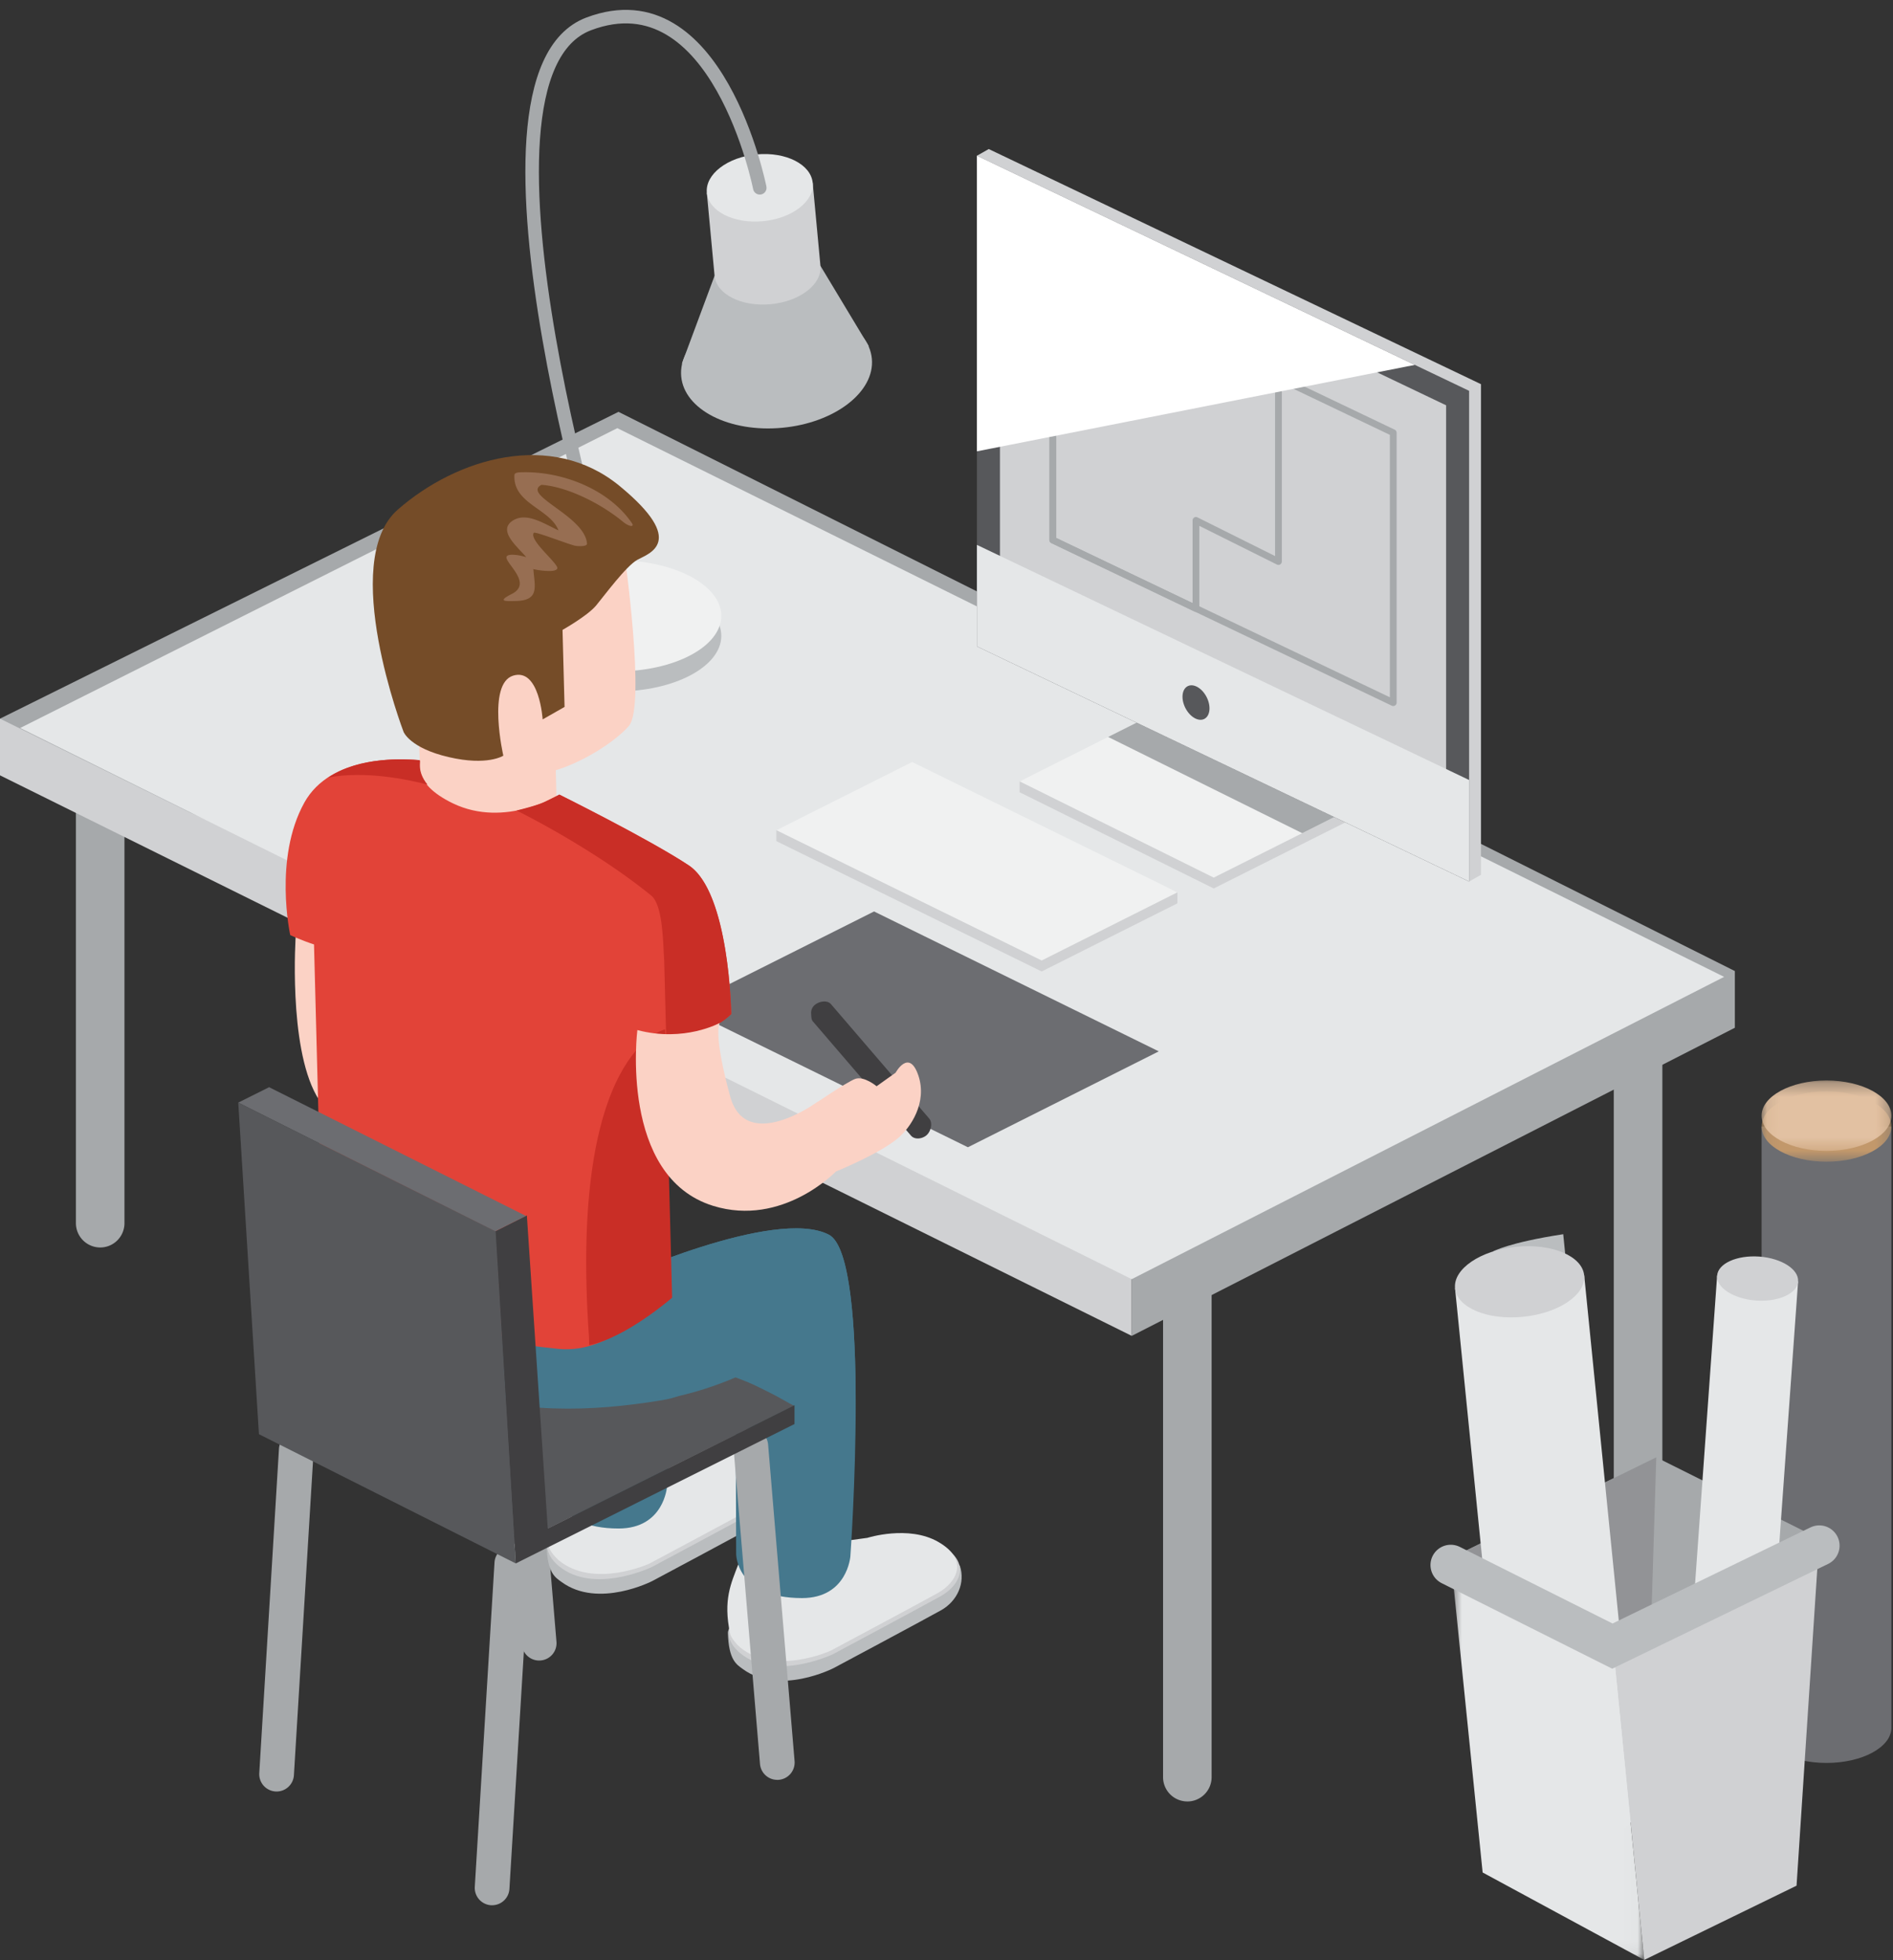 <svg width="140" height="145" xmlns="http://www.w3.org/2000/svg" xmlns:xlink="http://www.w3.org/1999/xlink"><rect width="100%" height="100%" fill="#333333" stroke="none"/><defs><path id="a" d="M9.704.102V5.31H.106V.103h9.598z"/><path id="c" d="M9.704.303v5.208H.106V.303h9.598z"/><path id="e" d="M.679 29.95h14.31V.224H.678v29.724z"/></defs><g fill="none" fill-rule="evenodd"><path d="M87.812 133.256a1.797 1.797 0 0 1-1.796-1.799V94.192a1.795 1.795 0 1 1 3.591 0v37.265c0 .993-.803 1.8-1.795 1.8m33.335-16.601a1.8 1.8 0 0 1-1.798-1.799V77.592a1.797 1.797 0 0 1 3.594 0v37.265a1.8 1.8 0 0 1-1.796 1.8M7.412 92.277a1.8 1.8 0 0 1-1.798-1.799V53.213a1.796 1.796 0 0 1 3.591 0v37.265c0 .993-.801 1.799-1.793 1.799m33.335-16.6a1.8 1.8 0 0 1-1.798-1.799V36.613a1.797 1.797 0 0 1 3.596 0v37.265a1.8 1.8 0 0 1-1.798 1.8" fill="#A6A9AB"/><path fill="#D0D1D3" d="M83.7 98.817v-6.746L7.527 52.144 0 53.16v4.193z"/><path fill="#A6A9AB" d="M83.7 98.817l44.604-22.792V71.83L45.741 30.465.001 53.16l14.058 6.945 69.642 30.989z"/><path fill="#E5E7E8" d="M83.7 94.622l43.81-22.362-81.855-40.59L1.491 53.852z"/><path fill="#6C6D71" d="M64.642 67.422l-14.123 7.09 21.064 10.352L85.7 77.771z"/><path fill="#D0D1D3" d="M99.805 60.68L85.45 53.561l-10.04 4.24v.803l14.353 7.117z"/><path fill="#F0F1F1" d="M99.805 59.875l-14.354-7.12-10.04 5.046 14.353 7.117z"/><path fill="#A6A9AB" d="M96.31 61.632l2.999-1.509-14.354-7.12-3.001 1.51z"/><path fill="#D0D1D3" d="M73.125 11.025l-.874.494.874 35.8 35.526 17.887.877-.494V28.418z"/><path fill="#57585B" d="M72.25 11.518v36.297l36.4 17.393V28.91z"/><path fill="#D0D1D3" d="M73.953 14.212v32.9l32.996 15.766V29.981z"/><path stroke="#A6A9AB" stroke-width=".5" stroke-linejoin="round" d="M77.858 19.976v19.97l25.182 12.03V32.01z"/><path stroke="#A6A9AB" stroke-width=".5" stroke-linejoin="round" d="M77.858 19.976v19.97l10.59 5.066v-6.518l6.102 3.043V27.95z"/><path fill="#FFF" d="M72.25 11.518v21.868l32.382-6.394z"/><path fill="#E5E7E8" d="M72.25 40.306v7.508l36.4 17.392v-7.508z"/><path d="M89.239 51.568c.341.668.26 1.39-.172 1.612-.435.221-1.061-.143-1.402-.811-.34-.671-.26-1.391.174-1.612.432-.222 1.063.145 1.4.81" fill="#57585B"/><path fill="#D0D1D3" d="M87.078 66.82v-.814L67.461 57.18l-10.043 4.23v.81l19.62 9.642z"/><path fill="#F0F1F1" d="M87.078 66.007l-19.617-9.64-10.043 5.045 19.62 9.638z"/><path d="M50.38 27.852c-.231-2.458 2.743-4.748 6.634-5.112 3.895-.364 7.235 1.334 7.466 3.795.231 2.457-2.74 4.748-6.634 5.109-3.895.364-7.236-1.335-7.466-3.792" fill="#BABDBF"/><path fill="#BABDBF" d="M50.428 26.903l2.42-6.506 7.83-.732 3.58 5.947z"/><path d="M60.677 19.664l-.573-6.139-7.83.732.573 6.14c.127 1.364 1.982 2.307 4.148 2.106 2.159-.202 3.81-1.472 3.682-2.839" fill="#D0D1D3"/><path d="M52.275 14.257c-.128-1.367 1.525-2.635 3.684-2.836 2.164-.202 4.018.74 4.146 2.106.127 1.364-1.523 2.635-3.687 2.836-2.159.202-4.013-.74-4.143-2.106" fill="#E5E7E8"/><path d="M53.344 47.038c0-2.271-3.463-4.112-7.727-4.112-4.27 0-7.73 1.84-7.73 4.112 0 2.268 3.46 4.109 7.73 4.109 4.264 0 7.727-1.841 7.727-4.11" fill="#BABDBF"/><path d="M53.344 45.556c0-2.271-3.463-4.112-7.727-4.112-4.27 0-7.73 1.84-7.73 4.112 0 2.27 3.46 4.109 7.73 4.109 4.264 0 7.727-1.839 7.727-4.11" fill="#F0F1F1"/><path d="M45.525 45.343S33.077 5.712 43.543 1.765c9.54-3.598 12.647 12.128 12.647 12.128" stroke="#A6A9AB" stroke-linecap="round" stroke-linejoin="round"/><path d="M20.457 132.52l-.078-.002a1.284 1.284 0 0 1-1.204-1.361l1.457-24a1.294 1.294 0 0 1 1.363-1.203 1.285 1.285 0 0 1 1.201 1.359l-1.459 23.999a1.287 1.287 0 0 1-1.28 1.209m15.937 8.412h-.074a1.286 1.286 0 0 1-1.206-1.362l1.459-24.001a1.292 1.292 0 0 1 1.358-1.204c.71.044 1.248.653 1.204 1.361l-1.46 23.999a1.284 1.284 0 0 1-1.281 1.207" fill="#A6A9AB"/><path d="M39.874 122.832c-.663 0-1.22-.509-1.28-1.177l-1.96-23.422a1.285 1.285 0 0 1 1.17-1.388 1.292 1.292 0 0 1 1.39 1.175l1.96 23.42a1.281 1.281 0 0 1-1.172 1.387c-.037.002-.069.005-.108.005" fill="#A6A9AB"/><path fill="#D0D1D3" d="M40.003 96.273l-19.587 9.781 17.839 8.919 19.585-9.781z"/><path d="M59.989 74.987a.769.769 0 0 1 .262-.644c.325-.277.926-.386 1.206-.064l7.266 8.464c.275.325.122.954-.2 1.232-.321.277-.874.349-1.151.027l-7.268-8.462c-.108-.13-.103-.396-.115-.553" fill="#403F41"/><path d="M46.168 40.88s1.616 11.363.336 12.828c-1.28 1.457-4.73 3.52-7.142 3.583-2.41.064-7.62-1.882-7.62-1.882l-.124-4.827-.194-7.562s11.873-7.223 14.744-2.14M21.873 69.17c1.734.072 1.586.05 2.886-.049 1.76-.137 3.787-.81 3.787-.81s.076 4.544-.005 6.765c1.226-.322 5.18-3.33 7.806-5.397.002-.005 1.77-2.794 2.277-3.263.508-.46 1.655-.113 1.655-.113l1.535-1.114s.99-1.138 2.42.45c1.424 1.588 1.375 3.64.692 4.613-1.098 1.526-4.433 3.568-4.433 3.568l-.005-.002c-2.528 2.005-6.767 5.215-10.156 7.044-2.746 1.482-5.598 2.543-6.927.184-2.1-3.746-1.532-11.875-1.532-11.875" fill="#FBD2C5"/><path d="M41.059 55.276l.108 4.163s-3.537 3.165-7.084 1.502c-3.554-1.662-2.994-3.434-2.994-3.434l-.127-3.396 10.097 1.165z" fill="#FBD2C5"/><path d="M50.984 108.807s3.024-1.177 5.227.086c.324.184 1.28.234 1.375.504.408 1.236-.184 2.595-1.397 3.276-1.413.791-7.939 4.274-7.939 4.274s-3.996 2.067-6.712.08c-.474-.343-1.056-.655-1.113-2.69-.017-.573 1.213-.84 1.977-1.212 2.044-1.003 8.582-4.318 8.582-4.318" fill="#BABDBF"/><path d="M50.958 107.764s3.023-1.177 5.226.086c2.304 1.322 1.386 2.991-.024 3.783-1.412.788-7.936 4.273-7.936 4.273s-4.293 2.075-6.882-.051c-1.481-1.212-1.012-2.775 1.032-3.773 2.046-1.002 8.584-4.318 8.584-4.318" fill="#D0D1D3"/><path d="M50.735 107.317s3.038-.966 5.244.297c2.303 1.322 1.385 2.989-.02 3.782-1.415.79-7.943 4.272-7.943 4.272s-4.102 1.872-6.693-.25c-.214-.18-.668-.684-.735-1.018-.535-2.507.082-3.734.605-5.127 2.043-1 9.542-1.956 9.542-1.956" fill="#E5E7E8"/><path d="M64.395 115.245s3.023-1.174 5.226.086c.322.185 1.28.236 1.373.507.408 1.233-.184 2.595-1.397 3.276-1.41.788-7.936 4.273-7.936 4.273s-3.996 2.065-6.715.081c-.474-.346-1.056-.658-1.113-2.69-.015-.576 1.214-.841 1.977-1.215 2.046-1 8.585-4.318 8.585-4.318" fill="#BABDBF"/><path d="M64.366 114.203s3.023-1.174 5.229.089c2.304 1.32 1.383 2.988-.027 3.78-1.41.789-7.933 4.274-7.933 4.274s-4.294 2.074-6.882-.05c-1.482-1.214-1.01-2.774 1.034-3.774 2.04-1 8.579-4.319 8.579-4.319" fill="#D0D1D3"/><path d="M64.148 113.757s3.038-.968 5.24.298c2.302 1.32 1.381 2.99-.026 3.78-1.41.788-7.936 4.273-7.936 4.273s-4.104 1.873-6.69-.25c-.217-.18-.668-.686-.74-1.018-.533-2.51.081-3.733.607-5.127 2.046-1 9.545-1.956 9.545-1.956" fill="#E5E7E8"/><path d="M45.386 94.7l-1.813 4.802s.486 2.482 1.344 3.271c2.448 2.261 9.478-.885 9.478-.885l.049 13.058s-.025 3.266 4.868 3.266c3.358 0 3.579-3.09 3.579-3.09s1.581-22.128-1.585-23.787c-3.974-2.079-15.92 3.365-15.92 3.365" fill="#45788D"/><path d="M31.824 89.556l-1.812 4.8s.486 2.482 1.343 3.274c2.45 2.258 9.479-.887 9.479-.887l.049 13.057s-.022 3.266 4.868 3.266c3.357 0 3.578-3.09 3.578-3.09s1.582-22.128-1.584-23.787c-3.974-2.076-15.92 3.367-15.92 3.367" fill="#45788D"/><path d="M57.484 131.659a1.283 1.283 0 0 1-1.277-1.177l-1.962-23.421a1.283 1.283 0 0 1 1.174-1.386 1.29 1.29 0 0 1 1.387 1.172l1.958 23.421a1.285 1.285 0 0 1-1.172 1.389c-.037.002-.073.002-.108.002" fill="#A6A9AB"/><path fill="#57585B" d="M39.994 94.541l-20.651 10.313 18.801 9.403 20.65-10.31z"/><path d="M48.876 103.59c-5.05.814-10.39 1.114-17.262-1.054-6.789-2.135-7.27-5.222-7.312-10.875l11.406 4.862 11.495.063 2.817 2.915s3.906 3.279-1.144 4.09" fill="#45788D"/><path d="M45.386 94.7l-1.813 4.802s.486 2.482 1.344 3.271c2.448 2.261 9.478-.885 9.478-.885s1.67.588 2.987 1.352c2.647 1.536 5.948 3.313 5.894-.84-.066-5.255-.52-10.305-1.97-11.065-3.974-2.079-15.92 3.365-15.92 3.365" fill="#45788D"/><path d="M22.503 59.377c1.975-3.553 7.143-3.263 8.513-3.148.219.025-.759 1.625 2.476 3.195 3.888 1.873 7.877-.646 7.877-.646s6.558 3.234 9.572 5.237c3.013 2.003 3.136 10.998 3.136 10.998-1.805 1.69-4.694 1.826-6.604 1.693l1.095 19.437s-3.178 4.04-7.275 3.635c-3.525-.349-5.738-.838-10.198-2.617-8.098-3.225-7.322-6.15-7.322-6.15l-.55-21.15c-.911-.294-1.759-.693-1.759-.693s-1.245-5.672 1.04-9.79" fill="#E24338"/><path fill="#403F41" d="M40.51 113.066l-1.545-23.16-2.353 1.179 1.532 24.564 20.615-10.312v-1.391z"/><path fill="#6C6D71" d="M19.903 80.422l-2.284 1.14 18.993 9.524 2.282-1.143z"/><path fill="#57585B" d="M36.655 91.085L17.62 81.562l1.53 24.527 18.994 9.56z"/><path d="M49.123 71.086c-.094-1.519-.108-4.154-.973-4.851-4.357-3.54-9.942-6.28-9.942-6.28s1.55-.38 2.026-.614a306.41 306.41 0 0 0 1.135-.563c1.906.959 7.245 3.689 9.571 5.237 3.014 2 3.14 10.998 3.14 10.998-1.49 1.494-3.805 1.62-4.815 1.578l-.142-5.505z" fill="#C92E26"/><path d="M43.558 98.88c-1.49-21.237 5.632-22.736 5.632-22.736l.518 19.848s-3.394 2.961-6.135 3.51c-.005-.138-.005-.48-.015-.623" fill="#C92E26"/><path d="M41.603 46.594l.15 5.699-1.62.922s-.24-3.834-2.184-3.237c-1.943.607-.725 5.92-.725 5.92s-1.172.777-4.038.106c-2.871-.666-3.338-1.863-3.338-1.863s-4.826-12.605-.427-16.446c4.396-3.842 11.36-5.891 16.404-1.745 5.04 4.15 2.157 4.994 1.322 5.453-.84.46-2.432 2.63-3.065 3.392-.644.766-2.479 1.799-2.479 1.799" fill="#754C28"/><path d="M31.613 58.037c-1.52-.396-4.642-1.035-7.344-.519 2.38-1.585 5.684-1.376 6.747-1.287.15.014-.243.769.597 1.806" fill="#C92E26"/><path d="M59.885 81.904s2.727-1.873 3.378-2.101c.65-.219 1.569.548 1.569.548l1.405-1.003s.992-1.816 1.68.202c.683 2.022-.587 3.873-1.503 4.64-1.422 1.192-4.66 2.497-4.66 2.497l-1.869-4.783z" fill="#FBD2C5"/><path d="M37.847 43.937c1.533-.767-.383-2.197-.393-2.699-.005-.339.943-.157 1.071-.128.12.027.26.064.395.101-.714-.823-2.112-1.966-1.009-2.693 1.01-.666 2.294.206 3.392.715-.624-1.615-3.385-1.971-3.257-4.102.01-.206.45-.197.565-.197 2.967-.078 6.415 1.254 8.122 3.763.21.307-.2.278-.665-.106-1.71-1.408-4.178-2.595-6.02-2.728-1.484.77 3.195 2.29 3.365 4.34.02.261-.703.19-.808.178-.42-.047-3.043-1.111-3.134-.961-.322.508 1.49 1.993 1.726 2.514.135.287-.417.302-.545.302a5.332 5.332 0 0 1-1.206-.14c.098 1.312.489 2.34-1.36 2.364-.588.008-1.41.067-.239-.523" fill="#976E52"/><path d="M47.137 76.196s-1.366 10.85 5.61 13.005c5.126 1.58 9.065-2.534 9.065-2.534l-1.311-5.183s-5.333 3.91-6.504-.395c-1.29-4.744-.769-5.42-.769-5.42s-2.613 1.448-6.091.527" fill="#FBD2C5"/><path d="M130.281 83.33v44.472c0 1.44 2.15 2.605 4.8 2.605s4.799-1.165 4.799-2.605V83.33h-9.599z" fill="#6C6D71"/><g transform="translate(130.175 80.623)"><mask id="b" fill="#fff"><use xlink:href="#a"/></mask><path d="M9.705 2.708c0-1.438-2.15-2.606-4.8-2.606S.106 1.27.106 2.708c0 1.437 2.15 2.602 4.8 2.602s4.799-1.165 4.799-2.602" fill="#C2986B" mask="url(#b)"/></g><g transform="translate(130.175 79.623)"><mask id="d" fill="#fff"><use xlink:href="#c"/></mask><path d="M9.705 2.908c0-1.435-2.15-2.605-4.8-2.605S.106 1.473.106 2.908c0 1.438 2.15 2.603 4.8 2.603s4.799-1.165 4.799-2.603" fill="#E2C1A2" mask="url(#d)"/></g><path fill="#A6A9AB" d="M122.493 107.8l-15.199 7.454 11.954 6 15.3-7.432z"/><path d="M126.993 94.361l-2.857 39.915c-.064.897 1.223 1.72 2.876 1.838 1.653.118 3.043-.514 3.107-1.408l2.862-39.915-5.988-.43z" fill="#E5E7E8"/><path d="M132.98 94.79c.063-.896-1.224-1.72-2.877-1.84-1.655-.115-3.045.514-3.112 1.41-.064.898 1.228 1.721 2.879 1.842 1.653.118 3.048-.514 3.11-1.411" fill="#D0D1D3"/><path fill="#929396" d="M122.493 107.8l-15.199 7.454 11.954 6 2.874-1.399z"/><path d="M110.402 92.58s1.117-.657 5.209-1.284l.398 3.967-5.607-2.684z" fill="#BABDBF"/><path d="M107.61 95.295l3.927 39.138c.145 1.43 2.397 2.376 5.033 2.11 2.64-.265 4.659-1.638 4.512-3.069l-3.92-39.137-9.552.958z" fill="#E5E7E8"/><path d="M117.16 94.336c-.144-1.43-2.399-2.376-5.034-2.11-2.636.265-4.657 1.638-4.517 3.069.145 1.433 2.4 2.376 5.035 2.11 2.64-.262 4.662-1.638 4.517-3.069m2.087 26.916l2.355 23.726 11.264-5.492 1.68-25.665z" fill="#D0D1D3"/><g transform="translate(106.614 115.03)"><mask id="f" fill="#fff"><use xlink:href="#e"/></mask><path fill="#E5E7E8" mask="url(#f)" d="M.679.225l11.954 5.997 2.355 23.728-11.951-6.47z"/></g><path stroke="#BABDBF" stroke-width="3" stroke-linecap="round" d="M107.293 115.768l11.954 5.997 15.302-7.43"/></g></svg>